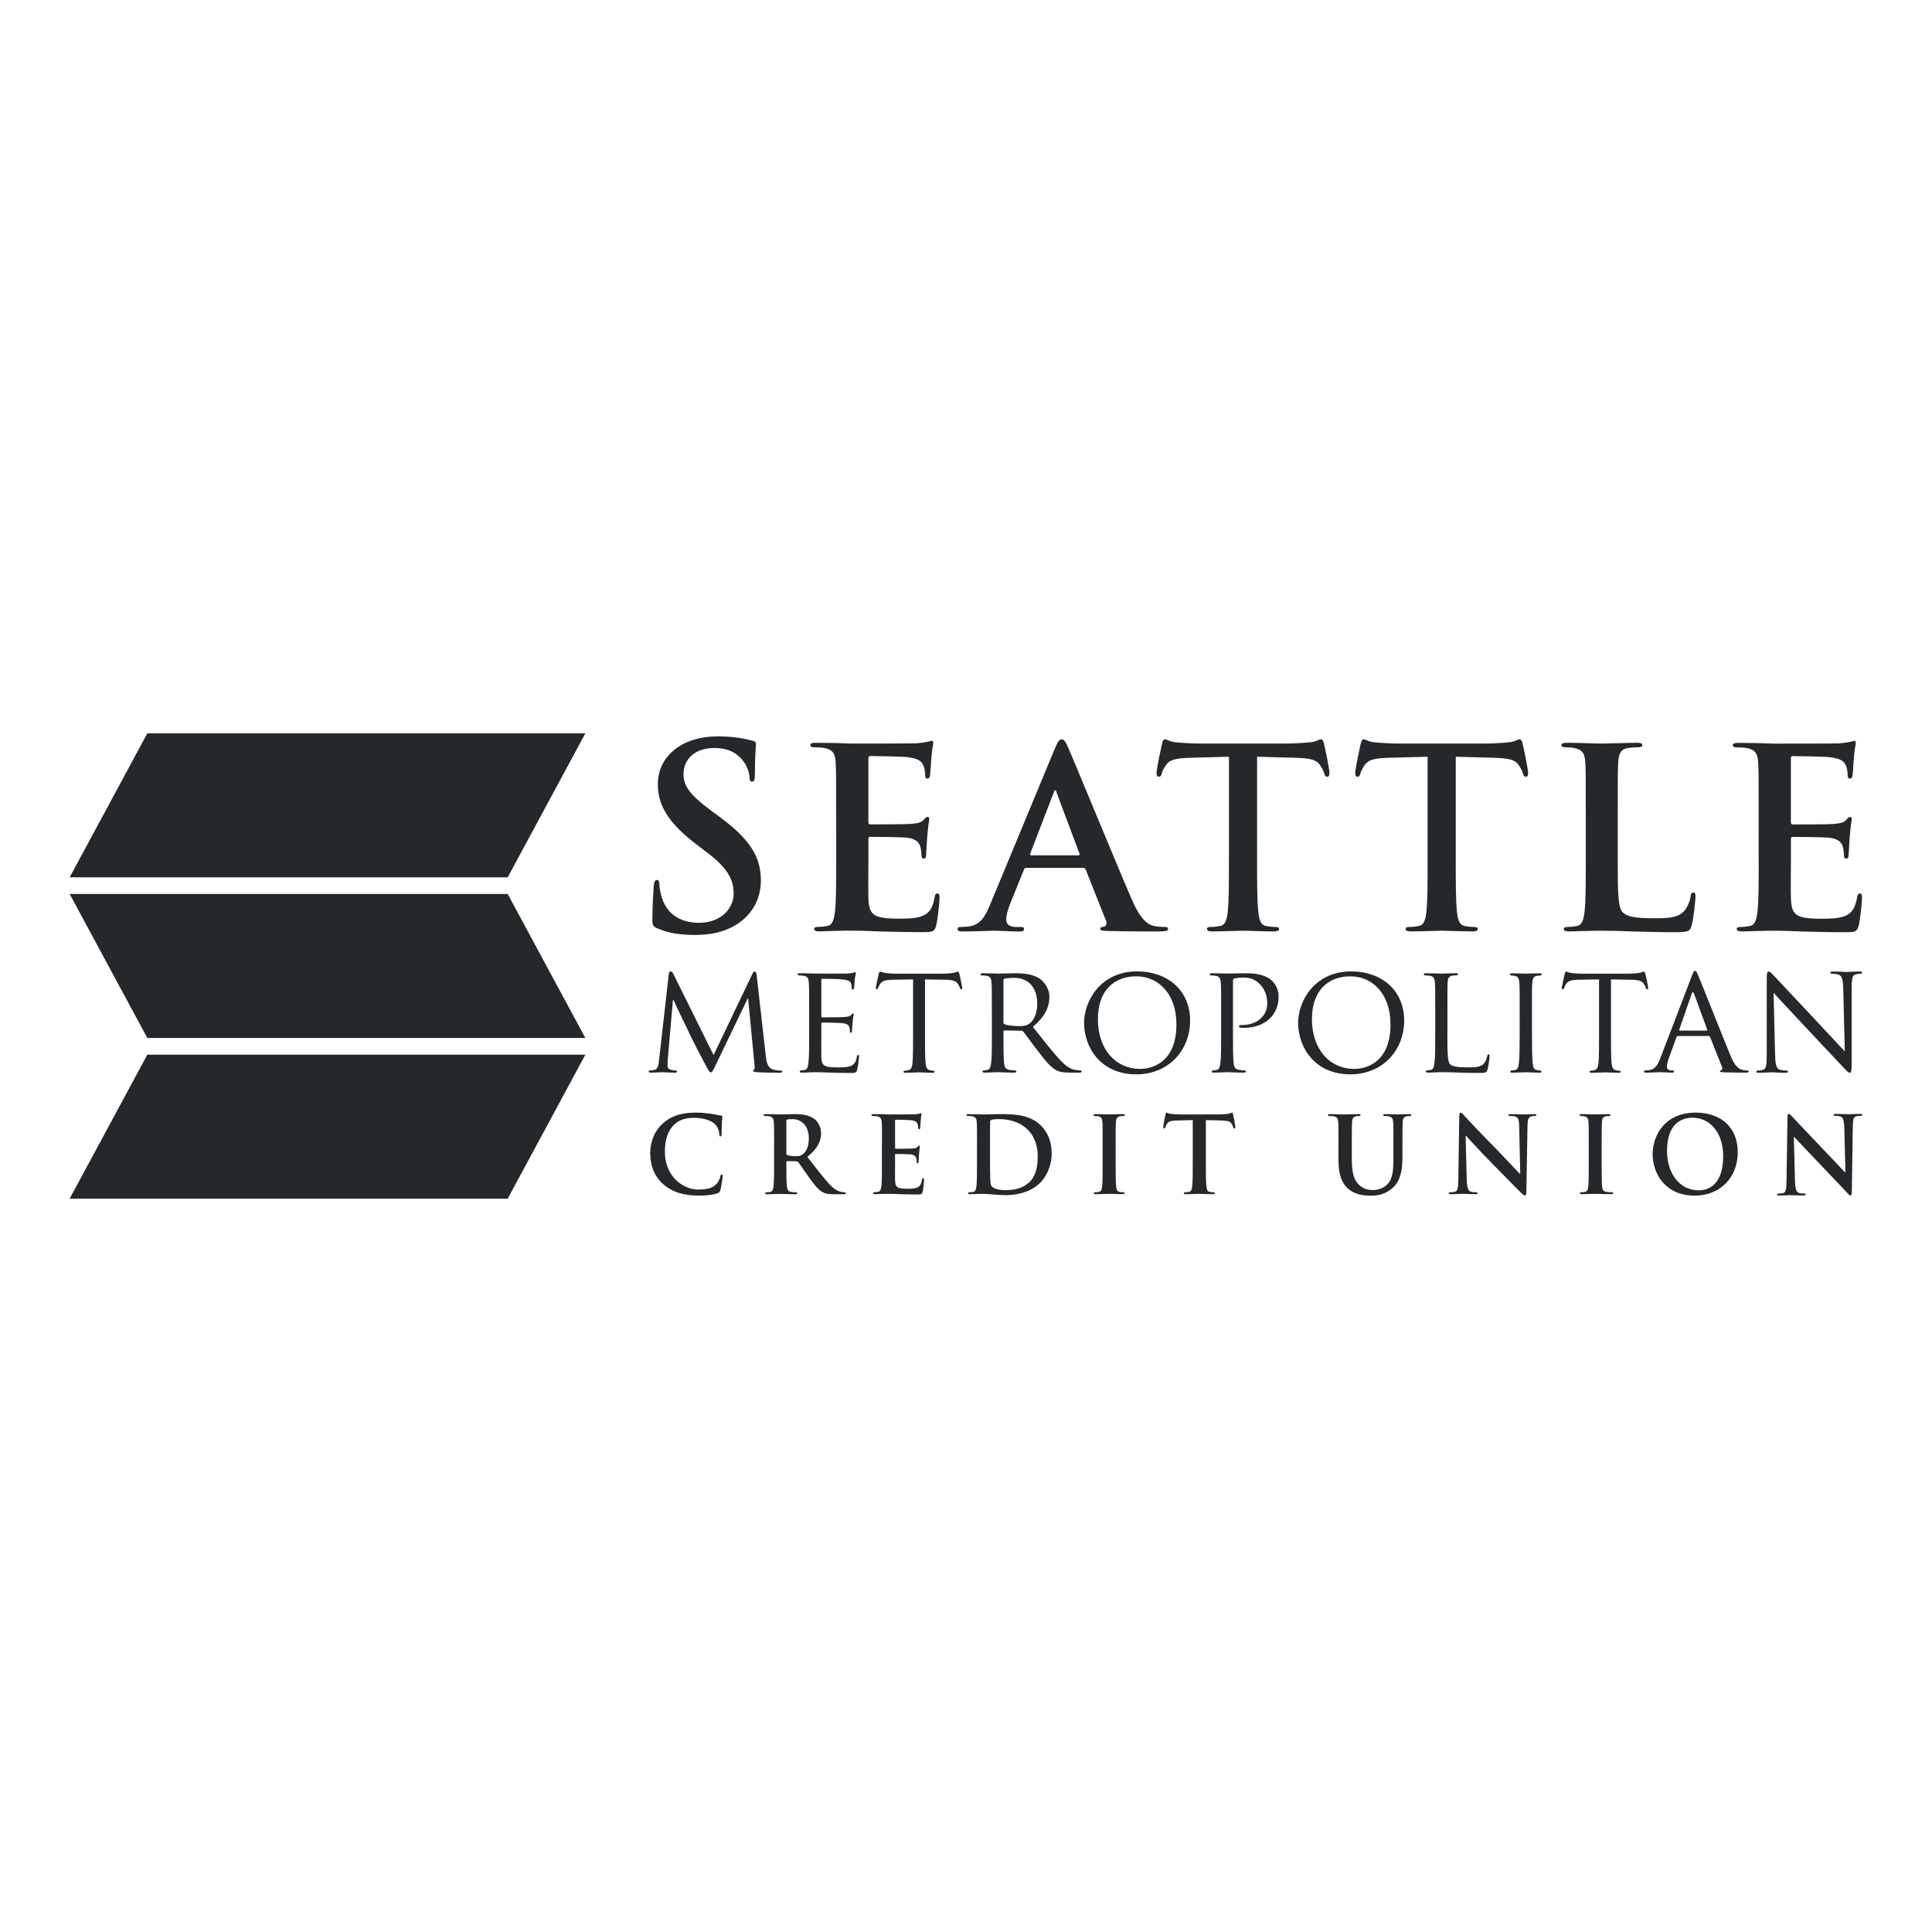 <?xml version="1.0" encoding="utf-8"?>
<!-- Generator: Adobe Illustrator 23.0.6, SVG Export Plug-In . SVG Version: 6.00 Build 0)  -->
<svg version="1.1" id="Layer_1" xmlns="http://www.w3.org/2000/svg" xmlns:xlink="http://www.w3.org/1999/xlink" x="0px" y="0px"
	 viewBox="0 0 100 100" style="enable-background:new 0 0 100 100;" xml:space="preserve">
<style type="text/css">
	.st0{fill:#25282A;}
</style>
<g id="Hor_1_">
	<g id="Type_1_">
		<path id="Metropolitan_1_" class="st0" d="M39.637,54.647c0.024,0.24,0.071,0.608,0.354,0.704
			c0.197,0.064,0.378,0.064,0.449,0.064c0.032,0,0.055,0.016,0.055,0.048c0,0.04-0.063,0.064-0.142,0.064
			c-0.157,0-0.929-0.008-1.181-0.032c-0.165-0.016-0.197-0.04-0.197-0.072c0-0.024,0.016-0.048,0.047-0.056
			c0.039-0.008,0.047-0.112,0.031-0.24l-0.331-3.456h-0.016l-1.67,3.473c-0.142,0.296-0.181,0.36-0.244,0.36
			c-0.063,0-0.103-0.064-0.237-0.312c-0.181-0.336-0.638-1.208-0.811-1.576c-0.205-0.432-0.764-1.576-0.882-1.856h-0.031
			l-0.268,3.073c-0.008,0.104-0.008,0.232-0.008,0.344c0,0.104,0.063,0.168,0.165,0.192c0.118,0.032,0.22,0.04,0.268,0.04
			c0.024,0,0.055,0.024,0.055,0.048c0,0.048-0.047,0.064-0.126,0.064c-0.26,0-0.591-0.024-0.646-0.024
			c-0.063,0-0.394,0.024-0.583,0.024c-0.071,0-0.118-0.016-0.118-0.064c0-0.024,0.032-0.048,0.071-0.048
			c0.055,0,0.103-0.008,0.205-0.024c0.228-0.04,0.236-0.288,0.268-0.544l0.504-4.44c0.008-0.072,0.039-0.12,0.079-0.12
			c0.047,0,0.102,0.024,0.142,0.104l2.095,4.225l2.016-4.217c0.032-0.064,0.063-0.112,0.111-0.112c0.047,0,0.086,0.056,0.102,0.184
			L39.637,54.647z M41.881,52.343c0-1.056,0-1.248-0.016-1.464c-0.016-0.232-0.055-0.344-0.283-0.376
			c-0.055-0.008-0.173-0.016-0.237-0.016c-0.024,0-0.055-0.032-0.055-0.056c0-0.04,0.031-0.056,0.11-0.056
			c0.315,0,0.764,0.016,0.803,0.016c0.048,0,1.497,0.008,1.654,0c0.134-0.008,0.26-0.032,0.315-0.04
			c0.032-0.008,0.063-0.032,0.095-0.032c0.024,0,0.031,0.032,0.031,0.064c0,0.048-0.039,0.128-0.055,0.32
			c-0.008,0.064-0.024,0.368-0.039,0.448c-0.008,0.032-0.032,0.072-0.063,0.072c-0.039,0-0.055-0.032-0.055-0.088
			c0-0.048-0.008-0.16-0.039-0.24c-0.047-0.112-0.118-0.16-0.496-0.208c-0.118-0.016-0.922-0.024-1-0.024
			c-0.032,0-0.039,0.024-0.039,0.072v1.849c0,0.048,0,0.072,0.039,0.072c0.086,0,1,0,1.158-0.016
			c0.165-0.016,0.268-0.024,0.338-0.096c0.047-0.048,0.079-0.088,0.102-0.088c0.024,0,0.039,0.016,0.039,0.056
			c0,0.04-0.039,0.152-0.055,0.376c-0.016,0.136-0.031,0.392-0.031,0.44c0,0.056-0.016,0.128-0.063,0.128
			c-0.031,0-0.047-0.024-0.047-0.064c0-0.064,0-0.136-0.032-0.224c-0.024-0.096-0.086-0.176-0.354-0.208
			c-0.189-0.024-0.929-0.032-1.047-0.032c-0.039,0-0.047,0.024-0.047,0.048v0.568c0,0.232-0.008,1.024,0,1.161
			c0.016,0.456,0.142,0.544,0.827,0.544c0.181,0,0.512,0,0.693-0.072c0.181-0.08,0.276-0.2,0.315-0.472
			c0.016-0.08,0.032-0.104,0.071-0.104c0.039,0,0.047,0.056,0.047,0.104c0,0.048-0.055,0.512-0.094,0.656
			c-0.047,0.176-0.118,0.176-0.386,0.176c-0.52,0-0.922-0.016-1.205-0.024c-0.291-0.016-0.472-0.016-0.575-0.016
			c-0.016,0-0.149,0-0.299,0.008c-0.134,0.008-0.291,0.016-0.402,0.016c-0.071,0-0.11-0.016-0.11-0.056
			c0-0.024,0.016-0.056,0.055-0.056c0.063,0,0.149-0.024,0.213-0.032c0.134-0.024,0.15-0.16,0.181-0.36
			c0.039-0.28,0.039-0.816,0.039-1.472V52.343z M51.338,52.343c0-1.056,0-1.248-0.016-1.464c-0.016-0.232-0.055-0.344-0.283-0.376
			c-0.055-0.008-0.173-0.016-0.236-0.016c-0.024,0-0.055-0.032-0.055-0.056c0-0.04,0.032-0.056,0.11-0.056
			c0.315,0,0.78,0.016,0.819,0.016c0.071,0,0.654-0.016,0.866-0.016c0.441,0,0.929,0.04,1.292,0.296
			c0.173,0.128,0.481,0.456,0.481,0.928c0,0.504-0.205,0.992-0.851,1.552c0.567,0.72,1.047,1.336,1.449,1.76
			c0.37,0.384,0.599,0.448,0.772,0.472c0.134,0.024,0.205,0.024,0.244,0.024c0.039,0,0.063,0.032,0.063,0.056
			c0,0.04-0.039,0.056-0.165,0.056h-0.433c-0.394,0-0.567-0.04-0.74-0.136c-0.299-0.16-0.551-0.488-0.945-1
			c-0.291-0.368-0.598-0.808-0.748-0.992c-0.031-0.032-0.047-0.04-0.094-0.04l-0.882-0.016c-0.031,0-0.047,0.016-0.047,0.056v0.16
			c0,0.656,0,1.184,0.031,1.464c0.024,0.2,0.063,0.328,0.276,0.36c0.094,0.016,0.244,0.032,0.307,0.032
			c0.047,0,0.055,0.032,0.055,0.056c0,0.032-0.031,0.056-0.11,0.056c-0.378,0-0.819-0.024-0.851-0.024
			c-0.008,0-0.472,0.024-0.685,0.024c-0.071,0-0.11-0.016-0.11-0.056c0-0.024,0.016-0.056,0.055-0.056
			c0.063,0,0.15-0.016,0.213-0.032c0.134-0.032,0.149-0.16,0.181-0.36c0.039-0.28,0.039-0.816,0.039-1.472V52.343z M51.937,52.919
			c0,0.04,0.016,0.064,0.047,0.088c0.102,0.056,0.457,0.104,0.764,0.104c0.165,0,0.354-0.008,0.52-0.12
			c0.236-0.16,0.418-0.52,0.418-1.04c0-0.848-0.457-1.336-1.197-1.336c-0.205,0-0.426,0.024-0.496,0.04
			c-0.031,0.016-0.055,0.04-0.055,0.08V52.919z M58.859,50.279c1.56,0,2.741,0.968,2.741,2.553c0,1.52-1.111,2.776-2.78,2.776
			c-1.898,0-2.709-1.448-2.709-2.672C56.11,51.839,56.945,50.279,58.859,50.279z M59.016,55.327c0.622,0,1.875-0.336,1.875-2.304
			c0-1.632-0.977-2.488-2.071-2.488c-1.158,0-1.993,0.736-1.993,2.216C56.827,54.335,57.764,55.327,59.016,55.327z M63.206,52.343
			c0-1.056,0-1.248-0.016-1.464c-0.016-0.232-0.055-0.344-0.283-0.376c-0.055-0.008-0.173-0.016-0.237-0.016
			c-0.024,0-0.055-0.032-0.055-0.056c0-0.04,0.031-0.056,0.11-0.056c0.315,0,0.748,0.016,0.803,0.016c0.15,0,0.67-0.016,0.984-0.016
			c0.89,0,1.205,0.28,1.323,0.384c0.158,0.144,0.347,0.448,0.347,0.816c0,0.976-0.725,1.624-1.788,1.624
			c-0.039,0-0.158,0-0.197-0.008c-0.032,0-0.071-0.032-0.071-0.064c0-0.056,0.039-0.072,0.181-0.072c0.748,0,1.284-0.48,1.284-1.096
			c0-0.224-0.024-0.664-0.394-1.032c-0.362-0.368-0.78-0.328-0.937-0.328c-0.118,0-0.315,0.032-0.386,0.048
			c-0.039,0.008-0.055,0.056-0.055,0.128v2.768c0,0.656,0,1.192,0.032,1.472c0.024,0.2,0.063,0.328,0.276,0.36
			c0.094,0.016,0.244,0.032,0.307,0.032c0.039,0,0.055,0.032,0.055,0.056c0,0.032-0.031,0.056-0.11,0.056
			c-0.378,0-0.835-0.024-0.866-0.024c-0.024,0-0.472,0.024-0.685,0.024c-0.071,0-0.11-0.016-0.11-0.056
			c0-0.024,0.016-0.056,0.055-0.056c0.063,0,0.149-0.016,0.213-0.032c0.134-0.032,0.15-0.16,0.181-0.36
			c0.039-0.28,0.039-0.816,0.039-1.472V52.343z M69.939,50.279c1.559,0,2.741,0.968,2.741,2.553c0,1.52-1.111,2.776-2.78,2.776
			c-1.898,0-2.709-1.448-2.709-2.672C67.19,51.839,68.025,50.279,69.939,50.279z M70.096,55.327c0.623,0,1.875-0.336,1.875-2.304
			c0-1.632-0.977-2.488-2.072-2.488c-1.158,0-1.993,0.736-1.993,2.216C67.907,54.335,68.845,55.327,70.096,55.327z M74.916,53.559
			c0,1,0.016,1.408,0.142,1.528c0.11,0.112,0.378,0.16,0.922,0.16c0.362,0,0.67-0.008,0.835-0.208
			c0.087-0.104,0.142-0.248,0.165-0.384c0.008-0.048,0.032-0.088,0.071-0.088c0.032,0,0.048,0.032,0.048,0.104
			c0,0.072-0.048,0.48-0.103,0.68c-0.047,0.16-0.071,0.184-0.441,0.184c-0.496,0-0.882-0.008-1.205-0.024
			c-0.315-0.008-0.551-0.016-0.756-0.016c-0.031,0-0.149,0-0.283,0.008c-0.142,0.008-0.291,0.016-0.402,0.016
			c-0.071,0-0.11-0.016-0.11-0.056c0-0.024,0.016-0.056,0.055-0.056c0.063,0,0.15-0.016,0.213-0.032
			c0.134-0.032,0.149-0.16,0.181-0.36c0.039-0.28,0.039-0.816,0.039-1.472v-1.2c0-1.056,0-1.248-0.016-1.464
			c-0.016-0.232-0.055-0.344-0.283-0.376c-0.055-0.008-0.173-0.016-0.236-0.016c-0.024,0-0.055-0.032-0.055-0.056
			c0-0.04,0.031-0.056,0.11-0.056c0.315,0,0.748,0.016,0.788,0.016c0.032,0,0.551-0.016,0.764-0.016c0.071,0,0.11,0.016,0.11,0.056
			c0,0.024-0.031,0.048-0.055,0.048c-0.047,0-0.15,0.008-0.228,0.016c-0.205,0.04-0.244,0.144-0.26,0.384
			c-0.008,0.216-0.008,0.408-0.008,1.464V53.559z M87.571,50.511c0.087-0.224,0.118-0.264,0.166-0.264
			c0.071,0,0.094,0.096,0.165,0.248c0.126,0.288,1.237,3.096,1.662,4.129c0.252,0.608,0.441,0.696,0.591,0.744
			c0.102,0.032,0.205,0.04,0.276,0.04c0.039,0,0.087,0.016,0.087,0.056c0,0.04-0.079,0.056-0.158,0.056
			c-0.103,0-0.614,0-1.095-0.016c-0.134-0.008-0.244-0.008-0.244-0.048c0-0.032,0.016-0.032,0.047-0.048
			c0.039-0.016,0.11-0.072,0.063-0.184l-0.622-1.56c-0.016-0.032-0.024-0.04-0.063-0.04h-1.599c-0.032,0-0.055,0.016-0.071,0.056
			l-0.394,1.088c-0.063,0.168-0.103,0.336-0.103,0.456c0,0.136,0.118,0.184,0.236,0.184h0.063c0.055,0,0.071,0.024,0.071,0.056
			c0,0.04-0.039,0.056-0.103,0.056c-0.165,0-0.543-0.024-0.622-0.024c-0.071,0-0.417,0.024-0.701,0.024
			c-0.087,0-0.134-0.016-0.134-0.056c0-0.032,0.031-0.056,0.063-0.056c0.047,0,0.149-0.008,0.205-0.016
			c0.315-0.04,0.449-0.28,0.583-0.624L87.571,50.511z M88.343,53.343c0.031,0,0.031-0.016,0.024-0.048l-0.685-1.864
			c-0.039-0.104-0.079-0.104-0.118,0l-0.646,1.864c-0.008,0.032,0,0.048,0.024,0.048H88.343z M49.658,50.414
			c-0.008-0.04-0.048-0.128-0.071-0.128c-0.047,0-0.118,0.056-0.307,0.08c-0.197,0.024-0.465,0.032-0.543,0.032h-1.168h-1.168
			c-0.079,0-0.347-0.008-0.543-0.032c-0.189-0.024-0.26-0.08-0.307-0.08c-0.024,0-0.063,0.088-0.071,0.128
			c-0.016,0.056-0.149,0.664-0.149,0.736c0,0.04,0.031,0.056,0.047,0.056c0.031,0,0.055-0.008,0.071-0.064
			c0.024-0.048,0.031-0.096,0.11-0.216c0.102-0.16,0.268-0.208,0.701-0.216l1-0.016v2.857c0,0.656,0,1.192-0.031,1.472
			c-0.024,0.2-0.063,0.336-0.205,0.368c-0.063,0.016-0.142,0.032-0.205,0.032c-0.039,0-0.055,0.024-0.055,0.048
			c0,0.04,0.031,0.056,0.11,0.056c0.186,0,0.596-0.02,0.695-0.023c0.1,0.004,0.51,0.023,0.695,0.023c0.079,0,0.11-0.016,0.11-0.056
			c0-0.024-0.016-0.048-0.055-0.048c-0.063,0-0.142-0.016-0.205-0.032c-0.142-0.032-0.181-0.168-0.205-0.368
			c-0.031-0.28-0.031-0.816-0.031-1.472v-2.857l1,0.016c0.433,0.008,0.599,0.056,0.701,0.216c0.079,0.12,0.087,0.168,0.11,0.216
			c0.016,0.056,0.039,0.064,0.071,0.064c0.016,0,0.047-0.016,0.047-0.056C49.808,51.078,49.674,50.47,49.658,50.414z M85.164,50.414
			c-0.008-0.04-0.048-0.128-0.071-0.128c-0.047,0-0.118,0.056-0.307,0.08c-0.197,0.024-0.465,0.032-0.543,0.032h-1.168h-1.168
			c-0.079,0-0.347-0.008-0.543-0.032c-0.189-0.024-0.26-0.08-0.307-0.08c-0.024,0-0.063,0.088-0.071,0.128
			c-0.016,0.056-0.149,0.664-0.149,0.736c0,0.04,0.031,0.056,0.047,0.056c0.031,0,0.055-0.008,0.071-0.064
			c0.024-0.048,0.031-0.096,0.11-0.216c0.102-0.16,0.268-0.208,0.701-0.216l1-0.016v2.857c0,0.656,0,1.192-0.031,1.472
			c-0.024,0.2-0.063,0.336-0.205,0.368c-0.063,0.016-0.142,0.032-0.205,0.032c-0.039,0-0.055,0.024-0.055,0.048
			c0,0.04,0.031,0.056,0.11,0.056c0.186,0,0.596-0.02,0.695-0.023c0.1,0.004,0.51,0.023,0.695,0.023c0.079,0,0.11-0.016,0.11-0.056
			c0-0.024-0.016-0.048-0.055-0.048c-0.063,0-0.142-0.016-0.205-0.032c-0.142-0.032-0.181-0.168-0.205-0.368
			c-0.031-0.28-0.031-0.816-0.031-1.472v-2.857l1,0.016c0.433,0.008,0.599,0.056,0.701,0.216c0.079,0.12,0.087,0.168,0.11,0.216
			c0.016,0.056,0.039,0.064,0.071,0.064c0.016,0,0.047-0.016,0.047-0.056C85.313,51.078,85.179,50.47,85.164,50.414z M79.308,50.882
			c0.016-0.232,0.071-0.336,0.221-0.368c0.079-0.016,0.165-0.024,0.213-0.024c0.032,0,0.055-0.032,0.055-0.056
			c0-0.04-0.032-0.056-0.11-0.056c-0.228,0-0.662,0.016-0.701,0.016c-0.001,0-0.008,0-0.011,0c-0.003,0-0.009,0-0.011,0
			c-0.039,0-0.473-0.016-0.701-0.016c-0.079,0-0.11,0.016-0.11,0.056c0,0.024,0.024,0.056,0.055,0.056
			c0.047,0,0.134,0.008,0.213,0.024c0.15,0.032,0.205,0.136,0.221,0.368c0.016,0.216,0.016,0.408,0.016,1.464v1.2
			c0,0.656-0.008,1.192-0.039,1.472c-0.024,0.2-0.047,0.328-0.181,0.36c-0.063,0.016-0.15,0.032-0.213,0.032
			c-0.039,0-0.055,0.032-0.055,0.056c0,0.04,0.039,0.056,0.11,0.056c0.213,0,0.646-0.024,0.685-0.024c0.001,0,0.008,0,0.011,0
			c0.003,0,0.009,0,0.011,0c0.039,0,0.473,0.024,0.685,0.024c0.071,0,0.11-0.016,0.11-0.056c0-0.024-0.016-0.056-0.055-0.056
			c-0.063,0-0.15-0.016-0.213-0.032c-0.134-0.032-0.157-0.16-0.181-0.36c-0.032-0.28-0.039-0.816-0.039-1.472v-1.2
			C79.293,51.291,79.293,51.099,79.308,50.882z M96.265,50.286c-0.315,0-0.606,0.024-0.67,0.024c-0.063,0-0.338-0.024-0.732-0.024
			c-0.079,0-0.126,0.016-0.126,0.056c0,0.032,0.024,0.056,0.055,0.056c0.063,0,0.22,0.008,0.347,0.04
			c0.189,0.048,0.252,0.216,0.268,0.776l0.079,3.209c-0.212-0.24-3.578-3.827-3.678-3.929c-0.071-0.072-0.189-0.208-0.268-0.208
			c-0.055,0-0.094,0.072-0.094,0.344v3.896c0,0.616-0.024,0.8-0.197,0.848c-0.103,0.032-0.228,0.04-0.284,0.04
			c-0.031,0-0.055,0.024-0.055,0.056c0,0.048,0.039,0.056,0.11,0.056c0.315,0,0.606-0.024,0.67-0.024
			c0.063,0,0.338,0.024,0.732,0.024c0.079,0,0.126-0.016,0.126-0.056c0-0.032-0.024-0.056-0.055-0.056
			c-0.063,0-0.22-0.008-0.347-0.04c-0.189-0.048-0.252-0.216-0.268-0.776L91.8,51.39c0.212,0.239,3.578,3.827,3.678,3.929
			c0.071,0.072,0.189,0.208,0.268,0.208c0.055,0,0.094-0.072,0.094-0.344v-3.897c0-0.616,0.024-0.8,0.197-0.848
			c0.103-0.032,0.228-0.04,0.284-0.04c0.031,0,0.055-0.024,0.055-0.056C96.376,50.294,96.336,50.286,96.265,50.286z"/>
		<path id="Seattle__x7C__Credit_Union_1_" class="st0" d="M35.985,48.393c0.712,0,1.465-0.118,2.136-0.538
			c0.967-0.616,1.262-1.521,1.262-2.281c0-1.246-0.577-2.151-2.203-3.344l-0.377-0.275c-1.115-0.826-1.424-1.285-1.424-1.888
			c0-0.787,0.604-1.351,1.599-1.351c0.873,0,1.263,0.393,1.465,0.643c0.282,0.341,0.349,0.747,0.349,0.865
			c0,0.157,0.04,0.236,0.135,0.236c0.107,0,0.148-0.105,0.148-0.393c0-1.023,0.053-1.403,0.053-1.573
			c0-0.092-0.067-0.131-0.188-0.157c-0.349-0.092-0.913-0.223-1.787-0.223c-1.867,0-3.104,1.036-3.104,2.478
			c0,1.062,0.511,1.98,1.989,3.107l0.618,0.472c1.115,0.852,1.316,1.455,1.316,2.098c0,0.695-0.591,1.495-1.8,1.495
			c-0.833,0-1.626-0.354-1.921-1.325c-0.068-0.223-0.121-0.498-0.121-0.669c0-0.105-0.013-0.223-0.134-0.223
			c-0.108,0-0.147,0.144-0.161,0.341c-0.013,0.21-0.067,0.997-0.067,1.718c0,0.288,0.04,0.354,0.255,0.445
			C34.602,48.302,35.206,48.393,35.985,48.393z M56.063,44.919c0.066,0,0.106,0.026,0.132,0.09l1.059,2.662
			c0.066,0.155-0.026,0.27-0.119,0.296c-0.132,0.013-0.185,0.039-0.185,0.117c0,0.09,0.159,0.09,0.397,0.103
			c1.059,0.026,2.025,0.026,2.502,0.026c0.489,0,0.609-0.026,0.609-0.129c0-0.09-0.066-0.104-0.172-0.104
			c-0.159,0-0.357-0.013-0.556-0.051c-0.278-0.065-0.662-0.246-1.165-1.408c-0.847-1.963-2.965-7.129-3.282-7.84
			c-0.132-0.297-0.212-0.413-0.331-0.413c-0.132,0-0.212,0.142-0.37,0.517l-3.322,8.008c-0.265,0.646-0.516,1.085-1.125,1.162
			c-0.106,0.013-0.291,0.026-0.41,0.026c-0.106,0-0.159,0.026-0.159,0.104c0,0.103,0.079,0.129,0.252,0.129
			c0.688,0,1.416-0.039,1.561-0.039c0.41,0,0.98,0.039,1.402,0.039c0.146,0,0.225-0.026,0.225-0.129
			c0-0.078-0.039-0.104-0.198-0.104h-0.198c-0.41,0-0.529-0.169-0.529-0.401c0-0.155,0.066-0.465,0.199-0.788l0.715-1.77
			c0.026-0.078,0.053-0.103,0.119-0.103H56.063z M53.377,44.273c-0.053,0-0.066-0.039-0.053-0.09l1.217-3.165
			c0.013-0.052,0.04-0.116,0.08-0.116c0.04,0,0.053,0.064,0.066,0.116l1.191,3.178c0.013,0.039,0,0.077-0.066,0.077H53.377z
			 M83.734,42.193c0-1.963,0-2.325,0.026-2.738c0.027-0.452,0.133-0.672,0.49-0.736c0.159-0.026,0.371-0.039,0.517-0.039
			c0.159,0,0.238-0.026,0.238-0.116c0-0.091-0.093-0.117-0.278-0.117c-0.516,0-1.482,0.039-1.8,0.039
			c-0.357,0-1.191-0.039-1.813-0.039c-0.198,0-0.291,0.026-0.291,0.117c0,0.09,0.079,0.116,0.225,0.116
			c0.172,0,0.331,0.013,0.437,0.039c0.437,0.09,0.542,0.297,0.569,0.736c0.026,0.414,0.026,0.775,0.026,2.738v2.273
			c0,1.188,0,2.209-0.066,2.751c-0.053,0.374-0.119,0.659-0.384,0.711c-0.119,0.025-0.278,0.051-0.477,0.051
			c-0.159,0-0.211,0.039-0.211,0.104c0,0.09,0.092,0.129,0.265,0.129c0.265,0,0.608-0.026,0.913-0.026
			c0.317-0.012,0.608-0.012,0.754-0.012c0.543,0,1.019,0.012,1.615,0.038c0.596,0.013,1.283,0.039,2.236,0.039
			c0.688,0,0.755-0.065,0.834-0.349c0.106-0.374,0.199-1.343,0.199-1.485c0-0.155-0.013-0.22-0.106-0.22
			c-0.106,0-0.133,0.078-0.146,0.194c-0.027,0.246-0.186,0.607-0.344,0.775c-0.331,0.349-0.847,0.362-1.548,0.362
			c-1.033,0-1.377-0.09-1.602-0.284c-0.278-0.233-0.278-1.124-0.278-2.778V42.193z M91.03,44.466c0,1.188,0,2.209-0.066,2.751
			c-0.053,0.374-0.119,0.659-0.384,0.711c-0.119,0.025-0.278,0.051-0.476,0.051c-0.159,0-0.212,0.039-0.212,0.104
			c0,0.09,0.093,0.129,0.265,0.129c0.265,0,0.609-0.026,0.913-0.026c0.318-0.012,0.608-0.012,0.754-0.012
			c0.397,0,0.807,0.012,1.377,0.038c0.569,0.013,1.297,0.039,2.289,0.039c0.503,0,0.622,0,0.715-0.336
			c0.066-0.258,0.171-1.137,0.171-1.434c0-0.129,0-0.233-0.105-0.233c-0.093,0-0.119,0.052-0.146,0.194
			c-0.093,0.529-0.251,0.801-0.596,0.956c-0.344,0.155-0.9,0.155-1.244,0.155c-1.35,0-1.561-0.193-1.588-1.084
			c-0.013-0.375,0-1.563,0-2.002v-1.02c0-0.077,0.013-0.129,0.079-0.129c0.318,0,1.628,0.013,1.879,0.039
			c0.49,0.052,0.675,0.245,0.741,0.504c0.04,0.168,0.04,0.336,0.053,0.465c0,0.064,0.027,0.116,0.12,0.116
			c0.118,0,0.118-0.142,0.118-0.245c0-0.09,0.04-0.607,0.053-0.865c0.053-0.659,0.106-0.865,0.106-0.943
			c0-0.078-0.04-0.103-0.093-0.103c-0.066,0-0.118,0.065-0.212,0.168c-0.119,0.129-0.318,0.168-0.635,0.194
			c-0.305,0.026-1.826,0.026-2.118,0.026c-0.079,0-0.092-0.052-0.092-0.142v-3.268c0-0.091,0.026-0.129,0.092-0.129
			c0.265,0,1.655,0.026,1.879,0.052c0.661,0.078,0.794,0.233,0.886,0.465c0.067,0.155,0.08,0.375,0.08,0.465
			c0,0.116,0.026,0.181,0.118,0.181c0.093,0,0.119-0.078,0.133-0.142c0.026-0.155,0.053-0.723,0.066-0.852
			c0.04-0.594,0.106-0.749,0.106-0.839c0-0.065-0.014-0.116-0.079-0.116c-0.066,0-0.146,0.039-0.212,0.051
			c-0.106,0.026-0.318,0.052-0.569,0.077c-0.251,0.013-2.885,0.013-3.308,0.013c-0.186,0-0.49-0.013-0.834-0.026
			c-0.331,0-0.714-0.013-1.072-0.013c-0.198,0-0.291,0.026-0.291,0.117c0,0.09,0.079,0.116,0.225,0.116
			c0.185,0,0.41,0.013,0.516,0.039c0.437,0.09,0.543,0.297,0.569,0.736c0.027,0.414,0.027,0.775,0.027,2.738V44.466z M68.533,38.512
			c-0.039-0.168-0.08-0.246-0.159-0.246c-0.106,0-0.238,0.129-0.569,0.155c-0.384,0.039-0.887,0.065-1.323,0.065h-2.144h-2.144
			c-0.437,0-0.94-0.026-1.324-0.065c-0.331-0.026-0.463-0.155-0.569-0.155c-0.079,0-0.119,0.078-0.159,0.246
			c-0.026,0.103-0.278,1.278-0.278,1.485c0,0.142,0.027,0.206,0.119,0.206c0.08,0,0.119-0.052,0.146-0.155
			c0.026-0.103,0.093-0.258,0.225-0.452c0.198-0.284,0.516-0.349,1.284-0.375l1.972-0.052v5.296c0,1.188,0,2.209-0.066,2.751
			c-0.04,0.374-0.119,0.659-0.384,0.711c-0.119,0.025-0.278,0.051-0.476,0.051c-0.159,0-0.212,0.039-0.212,0.104
			c0,0.09,0.093,0.129,0.265,0.129c0.495,0,1.256-0.033,1.602-0.038c0.346,0.005,1.107,0.038,1.601,0.038
			c0.172,0,0.265-0.039,0.265-0.129c0-0.065-0.053-0.104-0.212-0.104c-0.198,0-0.357-0.026-0.476-0.051
			c-0.265-0.052-0.344-0.337-0.384-0.711c-0.066-0.542-0.066-1.563-0.066-2.751v-5.296l1.972,0.052
			c0.768,0.026,1.085,0.091,1.284,0.375c0.132,0.194,0.198,0.349,0.225,0.452c0.027,0.103,0.066,0.155,0.145,0.155
			c0.092,0,0.119-0.064,0.119-0.206C68.811,39.791,68.56,38.615,68.533,38.512z M78.816,38.512c-0.039-0.168-0.08-0.246-0.159-0.246
			c-0.106,0-0.238,0.129-0.569,0.155c-0.384,0.039-0.887,0.065-1.323,0.065h-2.144h-2.144c-0.437,0-0.94-0.026-1.324-0.065
			c-0.331-0.026-0.463-0.155-0.569-0.155c-0.079,0-0.119,0.078-0.159,0.246c-0.026,0.103-0.278,1.278-0.278,1.485
			c0,0.142,0.027,0.206,0.119,0.206c0.079,0,0.119-0.052,0.146-0.155c0.026-0.103,0.092-0.258,0.225-0.452
			c0.199-0.284,0.516-0.349,1.284-0.375l1.972-0.052v5.296c0,1.188,0,2.209-0.066,2.751c-0.039,0.374-0.119,0.659-0.384,0.711
			c-0.119,0.025-0.278,0.051-0.476,0.051c-0.159,0-0.212,0.039-0.212,0.104c0,0.09,0.093,0.129,0.265,0.129
			c0.495,0,1.256-0.033,1.602-0.038c0.346,0.005,1.106,0.038,1.601,0.038c0.172,0,0.265-0.039,0.265-0.129
			c0-0.065-0.053-0.104-0.212-0.104c-0.198,0-0.357-0.026-0.476-0.051c-0.265-0.052-0.344-0.337-0.384-0.711
			c-0.066-0.542-0.066-1.563-0.066-2.751v-5.296l1.972,0.052c0.767,0.026,1.085,0.09,1.284,0.375
			c0.132,0.194,0.198,0.349,0.225,0.452c0.026,0.103,0.066,0.155,0.145,0.155c0.093,0,0.119-0.064,0.119-0.206
			C79.094,39.791,78.843,38.615,78.816,38.512z M43.279,42.193c0-1.963,0-2.325-0.027-2.738c-0.026-0.439-0.132-0.646-0.569-0.736
			c-0.106-0.026-0.331-0.039-0.516-0.039c-0.146,0-0.225-0.026-0.225-0.116c0-0.091,0.092-0.117,0.291-0.117
			c0.357,0,0.741,0.013,1.072,0.013c0.344,0.013,0.648,0.026,0.834,0.026c0.423,0,3.057,0,3.308-0.013
			c0.251-0.026,0.463-0.052,0.569-0.077c0.066-0.013,0.146-0.051,0.212-0.051c0.065,0,0.079,0.051,0.079,0.116
			c0,0.09-0.066,0.245-0.106,0.839c-0.013,0.129-0.04,0.698-0.066,0.852c-0.013,0.065-0.039,0.142-0.133,0.142
			c-0.093,0-0.118-0.064-0.118-0.181c0-0.09-0.014-0.31-0.08-0.465c-0.092-0.233-0.225-0.388-0.886-0.465
			c-0.225-0.026-1.615-0.052-1.879-0.052c-0.066,0-0.092,0.039-0.092,0.129v3.268c0,0.09,0.013,0.142,0.092,0.142
			c0.291,0,1.813,0,2.118-0.026c0.318-0.026,0.516-0.065,0.635-0.194c0.093-0.103,0.145-0.168,0.212-0.168
			c0.053,0,0.093,0.026,0.093,0.103c0,0.077-0.053,0.284-0.106,0.943c-0.013,0.258-0.053,0.775-0.053,0.865
			c0,0.103,0,0.245-0.118,0.245c-0.093,0-0.12-0.051-0.12-0.116c-0.013-0.129-0.013-0.297-0.053-0.465
			c-0.066-0.258-0.251-0.452-0.741-0.504c-0.251-0.026-1.561-0.039-1.879-0.039c-0.066,0-0.079,0.052-0.079,0.129v1.02
			c0,0.439-0.013,1.627,0,2.002c0.026,0.891,0.238,1.084,1.588,1.084c0.345,0,0.9,0,1.244-0.155
			c0.344-0.154,0.502-0.426,0.596-0.956c0.026-0.142,0.053-0.194,0.146-0.194c0.105,0,0.105,0.103,0.105,0.233
			c0,0.297-0.105,1.176-0.171,1.434c-0.093,0.336-0.212,0.336-0.715,0.336c-0.992,0-1.72-0.026-2.289-0.039
			c-0.57-0.026-0.98-0.038-1.377-0.038c-0.146,0-0.437,0-0.754,0.012c-0.304,0-0.649,0.026-0.913,0.026
			c-0.172,0-0.265-0.038-0.265-0.129c0-0.065,0.053-0.104,0.212-0.104c0.198,0,0.357-0.026,0.476-0.051
			c0.265-0.052,0.331-0.337,0.384-0.711c0.066-0.542,0.066-1.563,0.066-2.751V42.193z M34.323,61.289
			c-0.528-0.471-0.669-1.085-0.669-1.617c0-0.373,0.113-1.019,0.631-1.502c0.388-0.362,0.901-0.581,1.704-0.581
			c0.334,0,0.534,0.022,0.782,0.055c0.205,0.027,0.378,0.077,0.539,0.093c0.059,0.005,0.081,0.033,0.081,0.065
			c0,0.044-0.016,0.11-0.027,0.302c-0.011,0.181-0.005,0.482-0.016,0.592c-0.005,0.082-0.016,0.126-0.064,0.126
			c-0.044,0-0.054-0.044-0.054-0.12c-0.005-0.17-0.075-0.362-0.21-0.504c-0.178-0.192-0.599-0.34-1.095-0.34
			c-0.469,0-0.777,0.12-1.014,0.34c-0.393,0.367-0.496,0.888-0.496,1.419c0,1.305,0.976,1.951,1.699,1.951
			c0.48,0,0.771-0.055,0.987-0.307c0.092-0.104,0.162-0.263,0.184-0.362c0.016-0.088,0.027-0.11,0.07-0.11
			c0.038,0,0.049,0.038,0.049,0.082c0,0.066-0.065,0.543-0.118,0.729c-0.027,0.093-0.049,0.12-0.14,0.159
			c-0.216,0.088-0.626,0.126-0.971,0.126C35.434,61.887,34.814,61.722,34.323,61.289z M40.067,59.256c0-0.833,0-0.987-0.011-1.162
			c-0.011-0.186-0.054-0.274-0.232-0.312c-0.044-0.011-0.135-0.017-0.211-0.017c-0.059,0-0.092-0.011-0.092-0.049
			c0-0.038,0.038-0.049,0.119-0.049c0.286,0,0.626,0.016,0.739,0.016c0.183,0,0.593-0.016,0.76-0.016
			c0.34,0,0.701,0.033,0.993,0.236c0.151,0.104,0.367,0.384,0.367,0.751c0,0.406-0.167,0.778-0.712,1.228
			c0.48,0.614,0.852,1.102,1.17,1.442c0.302,0.318,0.523,0.356,0.604,0.373c0.059,0.011,0.108,0.017,0.151,0.017
			s0.065,0.017,0.065,0.044c0,0.044-0.038,0.055-0.103,0.055h-0.512c-0.302,0-0.437-0.027-0.577-0.104
			c-0.232-0.126-0.437-0.384-0.739-0.806c-0.216-0.301-0.464-0.674-0.534-0.756c-0.027-0.033-0.059-0.038-0.097-0.038l-0.469-0.011
			c-0.027,0-0.043,0.011-0.043,0.044v0.077c0,0.51,0,0.943,0.027,1.173c0.016,0.159,0.049,0.279,0.21,0.301
			c0.081,0.011,0.199,0.022,0.265,0.022c0.043,0,0.064,0.017,0.064,0.044c0,0.038-0.038,0.055-0.108,0.055
			c-0.312,0-0.712-0.017-0.793-0.017c-0.103,0-0.442,0.017-0.658,0.017c-0.07,0-0.108-0.017-0.108-0.055
			c0-0.027,0.022-0.044,0.086-0.044c0.081,0,0.146-0.011,0.194-0.022c0.108-0.022,0.135-0.142,0.157-0.301
			c0.027-0.23,0.027-0.663,0.027-1.168V59.256z M40.704,59.689c0,0.06,0.011,0.082,0.049,0.099c0.113,0.038,0.275,0.055,0.41,0.055
			c0.216,0,0.286-0.022,0.383-0.093c0.162-0.12,0.318-0.373,0.318-0.822c0-0.778-0.507-1.003-0.825-1.003
			c-0.135,0-0.232,0.005-0.286,0.022c-0.038,0.011-0.049,0.033-0.049,0.077V59.689z M45.65,59.256c0-0.833,0-0.987-0.011-1.162
			c-0.011-0.186-0.054-0.274-0.232-0.312c-0.044-0.011-0.135-0.017-0.211-0.017c-0.059,0-0.092-0.011-0.092-0.049
			c0-0.038,0.038-0.049,0.119-0.049c0.145,0,0.302,0.005,0.437,0.005c0.14,0.006,0.264,0.011,0.34,0.011
			c0.172,0,1.246,0,1.348-0.005c0.103-0.011,0.189-0.022,0.232-0.033c0.027-0.006,0.059-0.022,0.086-0.022
			c0.027,0,0.032,0.022,0.032,0.049c0,0.038-0.027,0.105-0.043,0.356c-0.005,0.055-0.016,0.296-0.027,0.362
			c-0.005,0.028-0.016,0.06-0.054,0.06c-0.038,0-0.049-0.027-0.049-0.077c0-0.038-0.005-0.131-0.032-0.197
			c-0.037-0.099-0.092-0.164-0.361-0.197c-0.092-0.011-0.658-0.022-0.766-0.022c-0.027,0-0.037,0.017-0.037,0.055v1.387
			c0,0.038,0.005,0.06,0.037,0.06c0.119,0,0.739,0,0.863-0.011c0.13-0.011,0.21-0.027,0.259-0.082
			c0.038-0.044,0.059-0.072,0.086-0.072c0.022,0,0.038,0.011,0.038,0.044c0,0.033-0.022,0.121-0.043,0.4
			c-0.005,0.109-0.022,0.329-0.022,0.367c0,0.044,0,0.104-0.049,0.104c-0.037,0-0.048-0.022-0.048-0.049
			c-0.005-0.055-0.005-0.126-0.022-0.197c-0.027-0.11-0.102-0.192-0.302-0.214c-0.102-0.011-0.636-0.017-0.766-0.017
			c-0.027,0-0.032,0.022-0.032,0.055v0.433c0,0.187-0.005,0.69,0,0.85c0.011,0.378,0.097,0.46,0.647,0.46
			c0.14,0,0.367,0,0.507-0.066c0.14-0.066,0.205-0.181,0.243-0.406c0.011-0.06,0.022-0.082,0.059-0.082
			c0.043,0,0.043,0.044,0.043,0.099c0,0.126-0.043,0.499-0.07,0.608c-0.038,0.143-0.086,0.143-0.291,0.143
			c-0.405,0-0.701-0.011-0.933-0.017c-0.232-0.011-0.399-0.017-0.561-0.017c-0.059,0-0.178,0-0.308,0.006
			c-0.124,0-0.264,0.011-0.372,0.011c-0.07,0-0.108-0.017-0.108-0.055c0-0.027,0.022-0.044,0.086-0.044
			c0.081,0,0.145-0.011,0.194-0.022c0.108-0.022,0.135-0.142,0.157-0.301c0.027-0.23,0.027-0.663,0.027-1.168V59.256z
			 M50.569,59.256c0-0.833,0-0.987-0.011-1.162c-0.011-0.186-0.054-0.274-0.232-0.312c-0.044-0.011-0.135-0.017-0.211-0.017
			c-0.059,0-0.092-0.011-0.092-0.049c0-0.038,0.038-0.049,0.119-0.049c0.286,0,0.626,0.016,0.777,0.016
			c0.167,0,0.507-0.016,0.83-0.016c0.674,0,1.575,0,2.163,0.625c0.27,0.285,0.523,0.74,0.523,1.392c0,0.691-0.286,1.217-0.588,1.529
			c-0.248,0.257-0.809,0.647-1.807,0.647c-0.194,0-0.415-0.016-0.621-0.033c-0.205-0.017-0.393-0.033-0.528-0.033
			c-0.059,0-0.178,0-0.307,0.006c-0.124,0-0.264,0.011-0.372,0.011c-0.07,0-0.108-0.017-0.108-0.055
			c0-0.027,0.022-0.044,0.086-0.044c0.081,0,0.146-0.011,0.194-0.022c0.108-0.022,0.135-0.142,0.157-0.301
			c0.027-0.23,0.027-0.663,0.027-1.168V59.256z M51.243,59.859c0,0.581,0.005,1.003,0.011,1.107
			c0.005,0.137,0.016,0.356,0.059,0.416c0.071,0.104,0.281,0.219,0.707,0.219c0.55,0,0.917-0.11,1.24-0.394
			c0.345-0.302,0.453-0.8,0.453-1.365c0-0.696-0.285-1.146-0.518-1.37c-0.496-0.482-1.111-0.548-1.532-0.548
			c-0.108,0-0.307,0.017-0.351,0.038c-0.048,0.022-0.064,0.049-0.064,0.109c-0.005,0.186-0.005,0.663-0.005,1.096V59.859z
			 M69.279,59.256c0-0.833,0-0.987-0.01-1.162c-0.011-0.186-0.054-0.274-0.232-0.312c-0.043-0.011-0.135-0.017-0.21-0.017
			c-0.059,0-0.092-0.011-0.092-0.049c0-0.038,0.038-0.049,0.118-0.049c0.286,0,0.626,0.016,0.788,0.016
			c0.13,0,0.469-0.016,0.663-0.016c0.081,0,0.119,0.011,0.119,0.049c0,0.038-0.032,0.049-0.086,0.049
			c-0.059,0-0.092,0.005-0.156,0.017c-0.146,0.027-0.189,0.12-0.2,0.312c-0.011,0.175-0.011,0.329-0.011,1.162v0.767
			c0,0.795,0.157,1.129,0.421,1.348c0.243,0.203,0.491,0.225,0.674,0.225c0.238,0,0.528-0.077,0.744-0.296
			c0.297-0.302,0.313-0.795,0.313-1.359v-0.685c0-0.833,0-0.987-0.011-1.162c-0.011-0.186-0.054-0.274-0.232-0.312
			c-0.043-0.011-0.135-0.017-0.194-0.017c-0.059,0-0.092-0.011-0.092-0.049c0-0.038,0.038-0.049,0.113-0.049
			c0.275,0,0.615,0.016,0.62,0.016c0.065,0,0.405-0.016,0.615-0.016c0.075,0,0.113,0.011,0.113,0.049
			c0,0.038-0.032,0.049-0.097,0.049c-0.059,0-0.091,0.005-0.156,0.017c-0.146,0.027-0.189,0.12-0.199,0.312
			c-0.011,0.175-0.011,0.329-0.011,1.162v0.587c0,0.608-0.059,1.255-0.513,1.649c-0.383,0.334-0.771,0.395-1.122,0.395
			c-0.286,0-0.804-0.017-1.198-0.378c-0.275-0.252-0.48-0.658-0.48-1.452V59.256z M75.919,61.065
			c0.011,0.428,0.081,0.57,0.189,0.608c0.092,0.033,0.194,0.038,0.28,0.038c0.059,0,0.092,0.011,0.092,0.044
			c0,0.044-0.049,0.055-0.124,0.055c-0.351,0-0.566-0.017-0.669-0.017c-0.049,0-0.302,0.017-0.582,0.017
			c-0.07,0-0.119-0.005-0.119-0.055c0-0.033,0.032-0.044,0.086-0.044c0.07,0,0.167-0.005,0.243-0.028
			c0.14-0.044,0.162-0.202,0.167-0.679l0.049-3.228c0-0.11,0.016-0.187,0.07-0.187c0.059,0,0.108,0.071,0.2,0.17
			c0.065,0.071,0.884,0.948,1.672,1.743c0.367,0.373,1.095,1.162,1.187,1.25h0.027l-0.054-2.461
			c-0.005-0.334-0.054-0.438-0.184-0.493c-0.081-0.033-0.21-0.033-0.286-0.033c-0.065,0-0.086-0.017-0.086-0.049
			c0-0.044,0.059-0.049,0.14-0.049c0.28,0,0.539,0.016,0.653,0.016c0.059,0,0.264-0.016,0.528-0.016c0.07,0,0.124,0.005,0.124,0.049
			c0,0.033-0.032,0.049-0.097,0.049c-0.054,0-0.097,0-0.162,0.017c-0.151,0.044-0.194,0.159-0.2,0.466l-0.059,3.459
			c0,0.12-0.022,0.17-0.071,0.17c-0.059,0-0.124-0.06-0.183-0.12c-0.34-0.329-1.03-1.047-1.591-1.611
			c-0.588-0.592-1.187-1.261-1.284-1.365h-0.016L75.919,61.065z M82.234,59.256c0-0.833,0-0.987-0.011-1.162
			c-0.011-0.186-0.065-0.279-0.184-0.307c-0.059-0.017-0.129-0.022-0.194-0.022c-0.054,0-0.086-0.011-0.086-0.055
			c0-0.033,0.043-0.044,0.13-0.044c0.205,0,0.545,0.016,0.701,0.016c0.135,0,0.453-0.016,0.658-0.016
			c0.07,0,0.113,0.011,0.113,0.044c0,0.044-0.033,0.055-0.086,0.055c-0.054,0-0.097,0.005-0.162,0.017
			c-0.146,0.027-0.189,0.12-0.199,0.312c-0.011,0.175-0.011,0.329-0.011,1.162v0.964c0,0.532,0,0.965,0.022,1.2
			c0.016,0.148,0.054,0.247,0.216,0.269c0.076,0.011,0.194,0.022,0.275,0.022c0.059,0,0.086,0.017,0.086,0.044
			c0,0.038-0.043,0.055-0.103,0.055c-0.356,0-0.696-0.017-0.841-0.017c-0.124,0-0.464,0.017-0.68,0.017
			c-0.07,0-0.108-0.017-0.108-0.055c0-0.027,0.022-0.044,0.086-0.044c0.081,0,0.145-0.011,0.194-0.022
			c0.108-0.022,0.14-0.115,0.157-0.274c0.027-0.23,0.027-0.663,0.027-1.195V59.256z M85.54,59.738c0-0.937,0.609-2.149,2.228-2.149
			c1.343,0,2.179,0.795,2.179,2.05c0,1.255-0.863,2.247-2.233,2.247C86.166,61.887,85.54,60.709,85.54,59.738z M89.192,59.843
			c0-1.228-0.695-1.99-1.58-1.99c-0.62,0-1.327,0.351-1.327,1.715c0,1.14,0.62,2.044,1.656,2.044
			C88.318,61.613,89.192,61.426,89.192,59.843z M57.746,59.256v0.964c0,0.532,0,0.965,0.027,1.195
			c0.016,0.159,0.049,0.252,0.157,0.274c0.048,0.011,0.113,0.022,0.194,0.022c0.065,0,0.086,0.017,0.086,0.044
			c0,0.038-0.038,0.055-0.108,0.055c-0.216,0-0.555-0.017-0.68-0.017c-0.004,0-0.009,0-0.013,0c-0.004,0-0.009,0-0.013,0
			c-0.124,0-0.464,0.017-0.68,0.017c-0.07,0-0.108-0.017-0.108-0.055c0-0.027,0.022-0.044,0.086-0.044
			c0.081,0,0.146-0.011,0.194-0.022c0.108-0.022,0.14-0.115,0.157-0.274c0.027-0.23,0.027-0.663,0.027-1.195v-0.964
			c0-0.833,0-0.987-0.011-1.162c-0.011-0.186-0.065-0.279-0.184-0.307c-0.059-0.017-0.129-0.022-0.194-0.022
			c-0.054,0-0.086-0.011-0.086-0.055c0-0.033,0.043-0.044,0.13-0.044c0.197,0,0.518,0.015,0.682,0.016
			c0.163-0.001,0.484-0.016,0.682-0.016c0.086,0,0.13,0.011,0.13,0.044c0,0.044-0.032,0.055-0.086,0.055
			c-0.065,0-0.135,0.005-0.194,0.022c-0.119,0.027-0.173,0.12-0.184,0.307C57.746,58.27,57.746,58.423,57.746,59.256z
			 M63.941,58.325c0,0.06-0.011,0.087-0.049,0.087c-0.032,0-0.048-0.022-0.059-0.065c-0.011-0.044-0.038-0.11-0.092-0.192
			c-0.081-0.12-0.21-0.148-0.523-0.159l-0.803-0.022v2.247c0,0.504,0,0.937,0.027,1.168c0.016,0.159,0.049,0.279,0.156,0.301
			c0.049,0.011,0.113,0.022,0.194,0.022c0.064,0,0.086,0.017,0.086,0.044c0,0.038-0.037,0.055-0.108,0.055
			c-0.216,0-0.555-0.017-0.68-0.017c-0.004,0-0.01,0-0.014,0c-0.004,0-0.01,0-0.014,0c-0.124,0-0.464,0.017-0.68,0.017
			c-0.07,0-0.108-0.017-0.108-0.055c0-0.027,0.022-0.044,0.086-0.044c0.081,0,0.146-0.011,0.194-0.022
			c0.108-0.022,0.14-0.142,0.156-0.301c0.027-0.23,0.027-0.663,0.027-1.168v-2.247l-0.803,0.022
			c-0.313,0.011-0.442,0.038-0.523,0.159c-0.054,0.082-0.081,0.148-0.092,0.192c-0.011,0.044-0.027,0.065-0.059,0.065
			c-0.038,0-0.049-0.027-0.049-0.087c0-0.088,0.103-0.587,0.113-0.63c0.016-0.071,0.032-0.104,0.065-0.104
			c0.043,0,0.097,0.055,0.232,0.066c0.157,0.016,0.361,0.027,0.54,0.027h0.915h0.915c0.178,0,0.383-0.011,0.54-0.027
			c0.135-0.011,0.189-0.066,0.232-0.066c0.032,0,0.049,0.033,0.065,0.104C63.838,57.738,63.941,58.237,63.941,58.325z
			 M96.394,57.711c0,0.033-0.032,0.044-0.086,0.044c-0.07,0-0.167,0.005-0.243,0.028c-0.14,0.044-0.162,0.202-0.167,0.679
			l-0.049,3.228c0,0.11-0.016,0.187-0.07,0.187c-0.059,0-0.108-0.071-0.2-0.17c-0.055-0.061-2.617-2.755-2.714-2.859h-0.016
			l0.059,2.285c0.011,0.428,0.081,0.57,0.189,0.608c0.092,0.033,0.194,0.038,0.28,0.038c0.059,0,0.092,0.011,0.092,0.044
			c0,0.044-0.049,0.055-0.124,0.055c-0.351,0-0.566-0.017-0.669-0.017c-0.049,0-0.302,0.017-0.582,0.017
			c-0.07,0-0.119-0.005-0.119-0.055c0-0.033,0.032-0.044,0.086-0.044c0.07,0,0.167-0.005,0.243-0.028
			c0.14-0.044,0.162-0.202,0.167-0.679l0.049-3.228c0-0.11,0.016-0.187,0.07-0.187c0.059,0,0.108,0.071,0.2,0.17
			c0.055,0.061,2.617,2.755,2.714,2.859h0.016l-0.059-2.285c-0.011-0.428-0.081-0.57-0.189-0.608
			c-0.092-0.033-0.194-0.038-0.28-0.038c-0.059,0-0.092-0.011-0.092-0.044c0-0.044,0.049-0.055,0.124-0.055
			c0.351,0,0.566,0.017,0.669,0.017c0.049,0,0.302-0.017,0.582-0.017C96.345,57.656,96.394,57.662,96.394,57.711z"/>
	</g>
	<g id="Shapes_1_">
		<polygon id="Top_Shape_1_" class="st0" points="7.625,37.957 3.606,45.41 26.279,45.41 30.298,37.957 		"/>
		<polygon id="Middle_Shape_1_" class="st0" points="7.625,53.726 3.606,46.273 26.279,46.273 30.298,53.726 		"/>
		<polygon id="Bottom_Shape_1_" class="st0" points="7.625,54.59 3.606,62.043 26.279,62.043 30.298,54.59 		"/>
	</g>
</g>
</svg>
